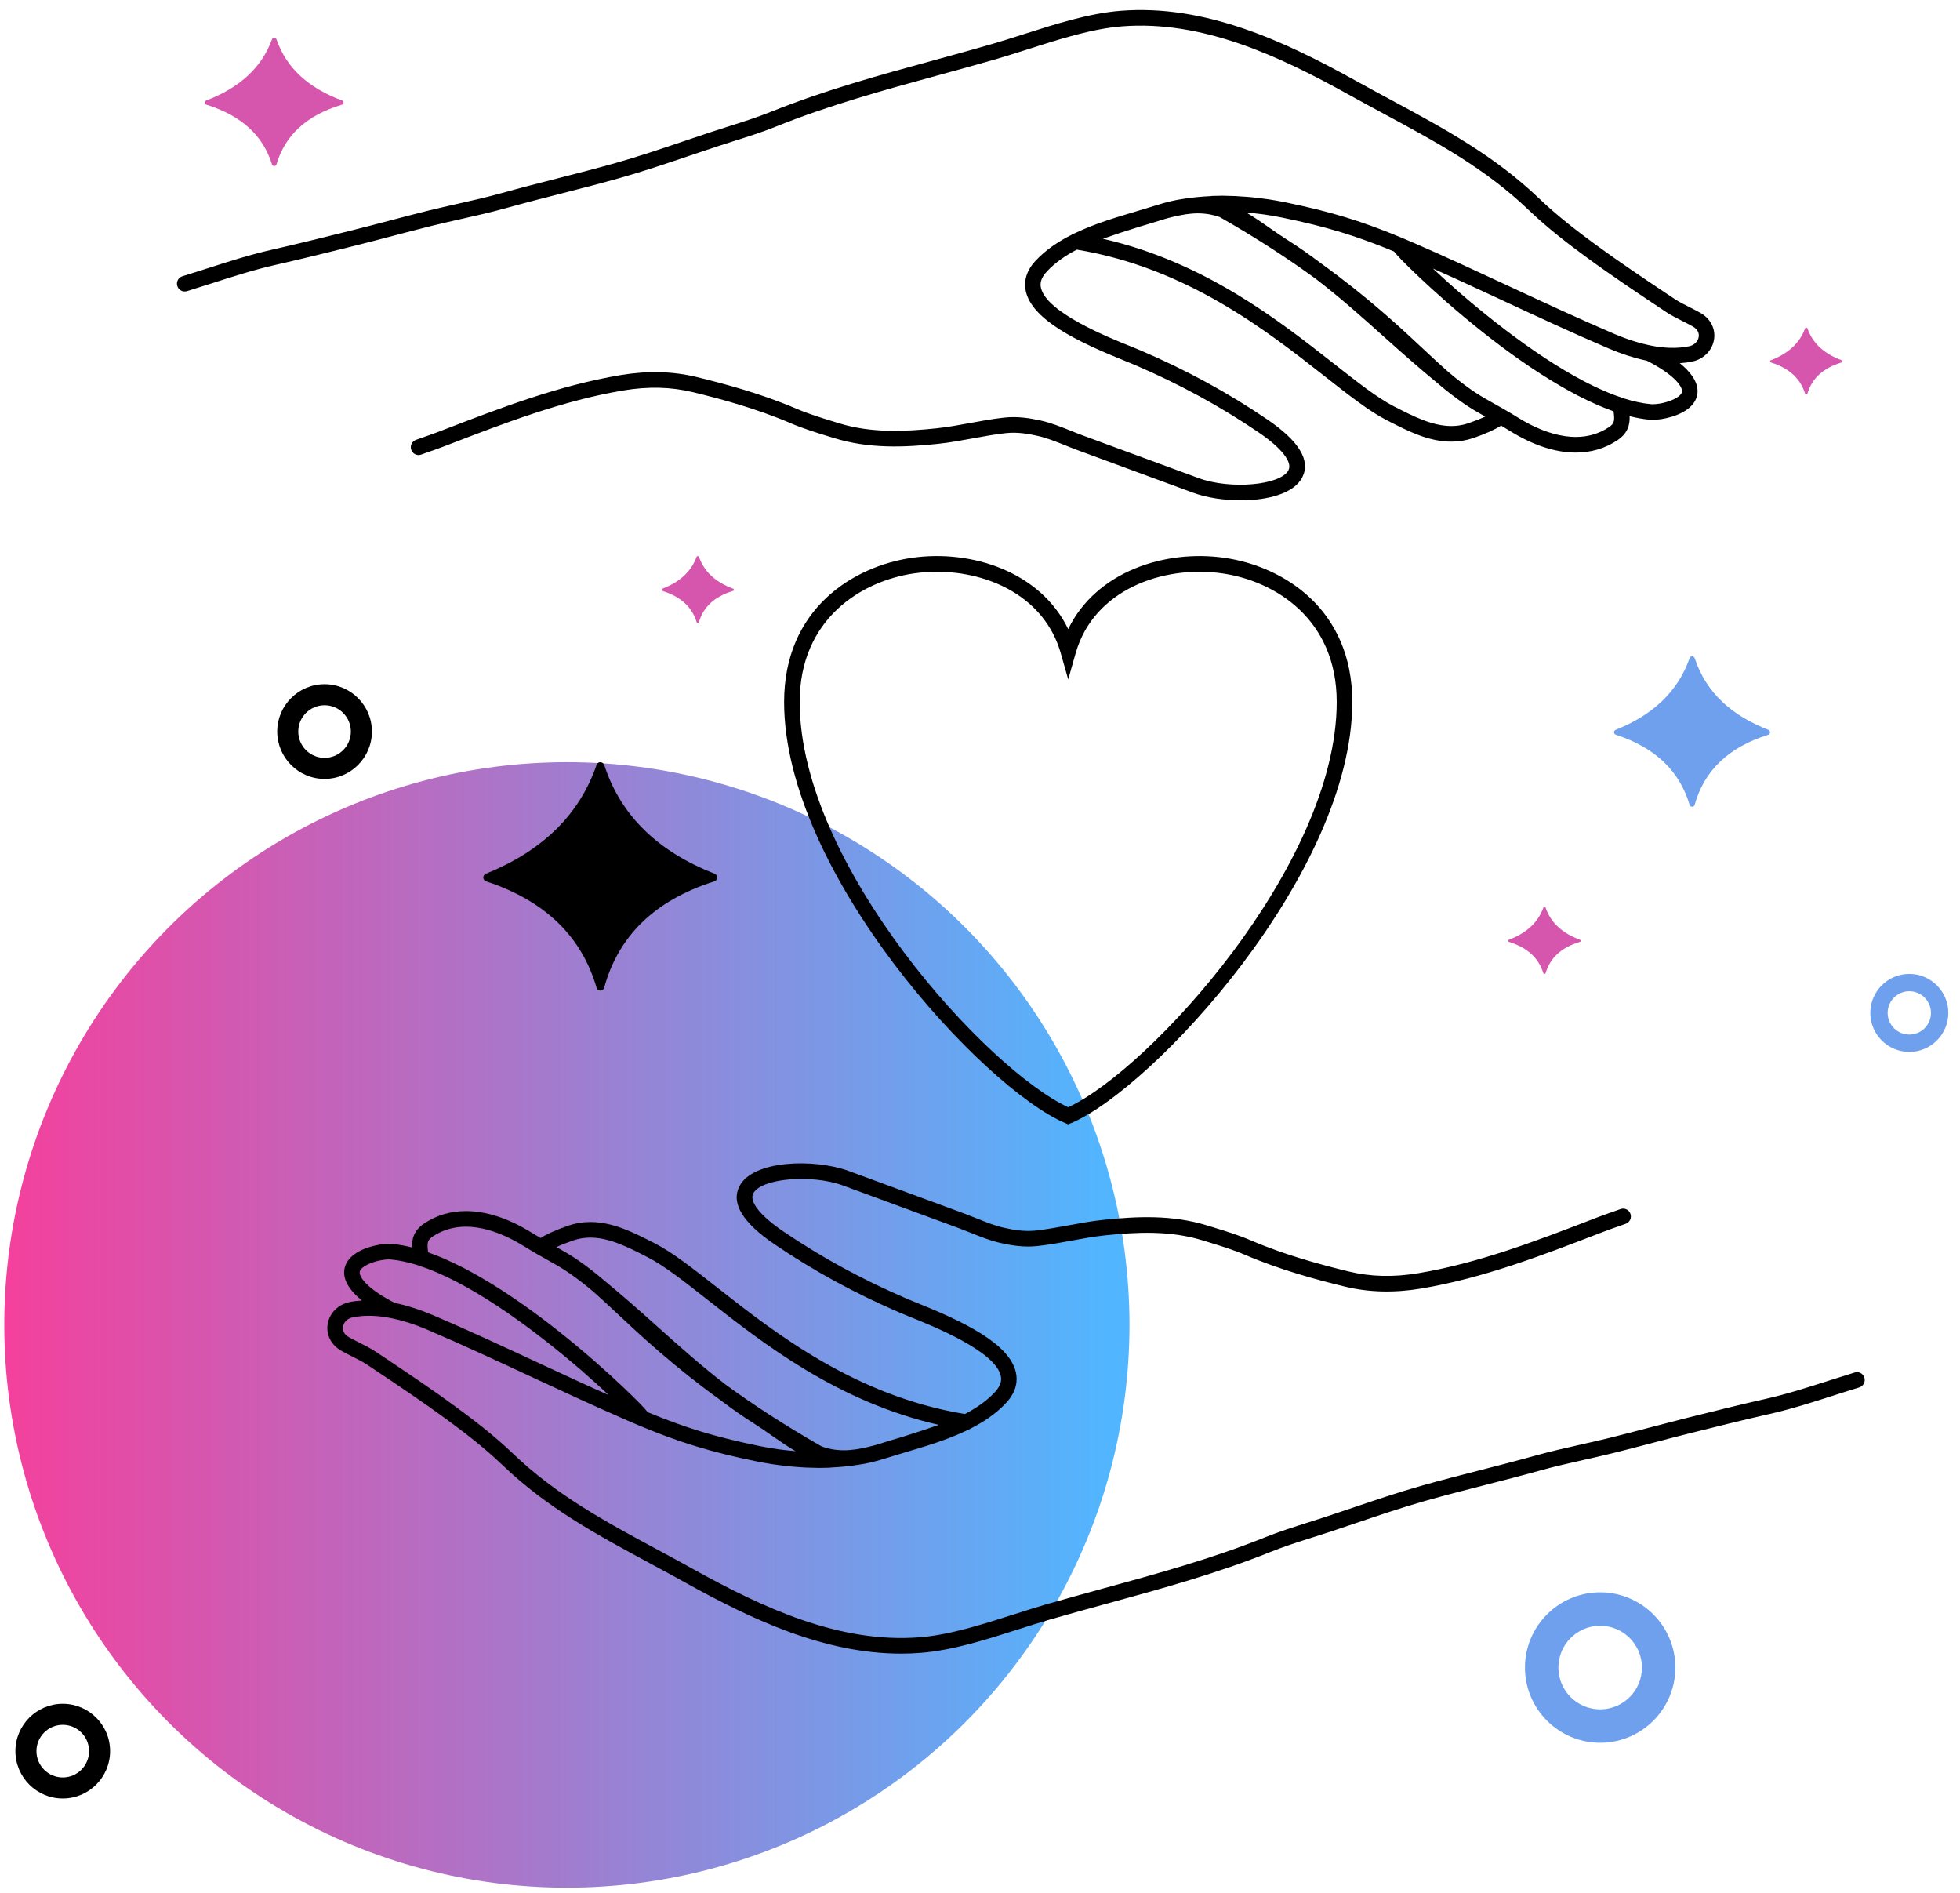<?xml version="1.0" encoding="UTF-8"?>
<svg width="116px" height="112px" viewBox="0 0 116 112" version="1.1" xmlns="http://www.w3.org/2000/svg" xmlns:xlink="http://www.w3.org/1999/xlink">
    <title>Tarot-category-Couple</title>
    <defs>
        <linearGradient x1="98.814%" y1="50%" x2="0%" y2="50%" id="linearGradient-1">
            <stop stop-color="#51B6FF" offset="0%"></stop>
            <stop stop-color="#F3419D" offset="100%"></stop>
        </linearGradient>
    </defs>
    <g id="Page-1" stroke="none" stroke-width="1" fill="none" fill-rule="evenodd">
        <g id="DESKTOP---TAROT---deco2" transform="translate(-664, -1748)">
            <g id="Group-10" transform="translate(0, 1042)">
                <g id="Group-5" transform="translate(603, 508)">
                    <g id="Tarot-category-Couple" transform="translate(61.253, 198.593)">
                        <circle id="Oval" fill="url(#linearGradient-1)" cx="33.297" cy="77.802" r="33.297"></circle>
                        <g id="Group-17" transform="translate(0.659, 0)">
                            <path d="M18.297,44.249 C17.438,44.249 16.74,43.55 16.74,42.692 C16.74,41.834 17.438,41.136 18.297,41.136 C19.155,41.136 19.853,41.834 19.853,42.692 C19.853,43.55 19.155,44.249 18.297,44.249 M21.099,42.692 C21.099,41.147 19.841,39.89 18.297,39.89 C16.751,39.89 15.495,41.147 15.495,42.692 C15.495,44.237 16.751,45.495 18.297,45.495 C19.841,45.495 21.099,44.237 21.099,42.692" id="Fill-1" fill="#000000"></path>
                            <path d="M2.802,104.579 C1.943,104.579 1.245,103.88 1.245,103.022 C1.245,102.163 1.943,101.465 2.802,101.465 C3.66,101.465 4.359,102.163 4.359,103.022 C4.359,103.88 3.66,104.579 2.802,104.579 M5.604,103.022 C5.604,101.476 4.347,100.22 2.802,100.22 C1.257,100.22 0,101.476 0,103.022 C0,104.566 1.257,105.824 2.802,105.824 C4.347,105.824 5.604,104.566 5.604,103.022" id="Fill-1" fill="#000000"></path>
                            <path d="M112.088,60.622 C111.381,60.622 110.806,60.048 110.806,59.341 C110.806,58.634 111.381,58.058 112.088,58.058 C112.795,58.058 113.37,58.634 113.37,59.341 C113.37,60.048 112.795,60.622 112.088,60.622 M112.088,57.033 C110.816,57.033 109.78,58.068 109.78,59.341 C109.78,60.613 110.816,61.648 112.088,61.648 C113.361,61.648 114.396,60.613 114.396,59.341 C114.396,58.068 113.361,57.033 112.088,57.033" id="Fill-3" fill="#6FA0ED"></path>
                            <path d="M93.791,100.549 C92.427,100.549 91.319,99.441 91.319,98.078 C91.319,96.714 92.427,95.604 93.791,95.604 C95.154,95.604 96.264,96.714 96.264,98.078 C96.264,99.441 95.154,100.549 93.791,100.549 M93.792,93.626 C91.338,93.626 89.341,95.622 89.341,98.077 C89.341,100.53 91.338,102.527 93.792,102.527 C96.246,102.527 98.242,100.53 98.242,98.077 C98.242,95.622 96.246,93.626 93.792,93.626" id="Fill-3" fill="#6FA0ED"></path>
                            <path d="M99.085,38.344 C98.39,40.343 96.886,41.72 94.717,42.589 C94.576,42.645 94.583,42.839 94.729,42.886 C97.118,43.663 98.508,45.085 99.084,47.03 C99.129,47.181 99.342,47.18 99.384,47.028 C99.94,45.035 101.354,43.63 103.731,42.886 C103.878,42.84 103.887,42.644 103.743,42.588 C101.588,41.754 100.066,40.402 99.389,38.357 C99.341,38.212 99.135,38.2 99.085,38.344" id="Fill-5" fill="#6FA0ED"></path>
                            <path d="M34.852,44.681 C34.781,44.461 34.471,44.441 34.397,44.661 C33.354,47.696 31.098,49.787 27.845,51.106 C27.634,51.192 27.644,51.487 27.862,51.558 C31.446,52.738 33.531,54.896 34.395,57.851 C34.461,58.08 34.782,58.078 34.845,57.849 C35.679,54.82 37.799,52.688 41.366,51.558 C41.586,51.488 41.6,51.19 41.384,51.106 C38.151,49.838 35.868,47.786 34.852,44.681" id="Fill-7" fill="#000000"></path>
                            <path d="M90.568,53.128 C90.545,53.064 90.45,53.058 90.426,53.122 C90.104,54.01 89.406,54.623 88.399,55.009 C88.334,55.034 88.336,55.12 88.404,55.141 C89.513,55.486 90.159,56.118 90.426,56.983 C90.447,57.05 90.547,57.05 90.566,56.982 C90.824,56.096 91.48,55.471 92.584,55.141 C92.652,55.12 92.656,55.033 92.589,55.009 C91.589,54.637 90.882,54.036 90.568,53.128" id="Fill-9" fill="#D656AE"></path>
                            <path d="M106.062,18.842 C106.04,18.778 105.944,18.773 105.921,18.836 C105.598,19.725 104.901,20.337 103.893,20.723 C103.828,20.748 103.831,20.834 103.898,20.855 C105.008,21.201 105.653,21.832 105.921,22.698 C105.941,22.764 106.041,22.764 106.06,22.697 C106.318,21.811 106.974,21.185 108.078,20.855 C108.147,20.834 108.151,20.748 108.084,20.723 C107.084,20.352 106.377,19.751 106.062,18.842" id="Fill-9" fill="#D656AE"></path>
                            <path d="M40.458,32.359 C40.435,32.295 40.34,32.289 40.316,32.353 C39.994,33.241 39.296,33.854 38.289,34.24 C38.224,34.265 38.227,34.351 38.294,34.372 C39.404,34.717 40.049,35.348 40.316,36.214 C40.337,36.28 40.437,36.28 40.456,36.213 C40.714,35.327 41.37,34.702 42.474,34.372 C42.542,34.351 42.546,34.264 42.479,34.24 C41.479,33.868 40.772,33.267 40.458,32.359" id="Fill-9" fill="#D656AE"></path>
                            <path d="M15.456,1.746 C15.413,1.623 15.231,1.613 15.185,1.735 C14.567,3.437 13.23,4.611 11.299,5.352 C11.175,5.399 11.18,5.565 11.308,5.604 C13.436,6.266 14.673,7.476 15.185,9.136 C15.224,9.263 15.416,9.263 15.452,9.134 C15.947,7.436 17.204,6.237 19.321,5.604 C19.452,5.565 19.459,5.398 19.33,5.352 C17.414,4.639 16.059,3.487 15.456,1.746" id="Fill-9" fill="#D656AE"></path>
                            <path d="M20.483,74.475 C20.794,74.152 21.591,73.927 22.113,73.927 C22.15,73.927 22.185,73.928 22.216,73.931 C22.73,73.979 23.272,74.099 23.832,74.275 C23.843,74.279 23.851,74.286 23.862,74.29 C24.012,74.338 24.164,74.391 24.317,74.448 C24.333,74.454 24.35,74.46 24.368,74.466 C27.426,75.614 30.996,78.333 33.516,80.51 C34.116,81.033 34.661,81.526 35.119,81.957 C34.792,81.81 34.465,81.666 34.139,81.518 C33.883,81.401 33.628,81.286 33.373,81.169 C32.574,80.801 31.775,80.432 30.992,80.067 C28.942,79.113 26.822,78.126 24.703,77.221 C24.533,77.149 24.351,77.076 24.163,77.005 C24.058,76.965 23.954,76.931 23.85,76.894 C23.768,76.866 23.69,76.837 23.605,76.81 C23.431,76.753 23.258,76.702 23.086,76.655 C23.067,76.65 23.048,76.644 23.028,76.639 C22.836,76.587 22.646,76.542 22.458,76.504 C20.94,75.73 20.386,75.053 20.374,74.704 C20.372,74.674 20.369,74.593 20.483,74.475 M24.426,73.505 C24.36,72.965 24.357,72.798 24.712,72.562 C25.287,72.183 25.942,71.99 26.662,71.99 C27.374,71.99 28.542,72.187 30.055,73.121 C30.687,73.51 31.135,73.76 31.529,73.98 C32.269,74.394 32.758,74.668 33.838,75.532 C33.848,75.539 33.859,75.548 33.869,75.556 C33.995,75.657 34.116,75.766 34.242,75.869 C34.633,76.209 35.072,76.621 35.563,77.081 C37.015,78.441 38.931,80.235 41.755,82.274 C42.404,82.762 43.066,83.234 43.761,83.669 C44.112,83.889 44.464,84.137 44.805,84.376 C45.245,84.684 45.696,84.995 46.172,85.274 C45.941,85.254 45.709,85.23 45.475,85.201 C45.358,85.186 45.242,85.174 45.124,85.157 C44.759,85.105 44.391,85.043 44.021,84.967 C43.689,84.899 43.372,84.83 43.063,84.761 C42.886,84.722 42.718,84.681 42.549,84.64 C42.425,84.611 42.298,84.581 42.177,84.551 C41.975,84.501 41.78,84.449 41.585,84.397 C41.503,84.375 41.418,84.353 41.337,84.331 C41.133,84.275 40.933,84.216 40.732,84.157 C40.662,84.136 40.59,84.114 40.52,84.093 C40.321,84.032 40.123,83.969 39.926,83.904 C39.851,83.879 39.775,83.854 39.701,83.829 C39.51,83.765 39.32,83.698 39.128,83.629 C39.04,83.598 38.95,83.564 38.861,83.532 C38.68,83.465 38.498,83.397 38.313,83.325 C38.203,83.282 38.09,83.236 37.977,83.192 C37.807,83.124 37.636,83.056 37.46,82.983 C37.448,82.978 37.433,82.971 37.421,82.966 C37.241,82.736 36.837,82.304 35.898,81.417 C35.068,80.634 33.736,79.428 32.101,78.137 C30.78,77.093 29.187,75.942 27.545,74.991 C27.532,74.983 27.519,74.976 27.505,74.968 C27.189,74.785 26.871,74.61 26.552,74.445 C26.484,74.41 26.418,74.377 26.35,74.343 C26.098,74.216 25.845,74.095 25.594,73.981 C25.526,73.95 25.457,73.918 25.389,73.887 C25.118,73.77 24.849,73.664 24.582,73.567 C24.53,73.549 24.477,73.523 24.426,73.505 M33.032,72.798 L33.046,72.793 C33.366,72.688 33.687,72.637 34.029,72.637 C35.15,72.637 36.267,73.208 37.346,73.76 L37.442,73.81 C38.397,74.298 39.58,75.228 40.949,76.304 C44.236,78.886 48.643,82.349 54.648,83.718 C54.05,83.931 53.313,84.174 52.479,84.433 C52.477,84.434 52.475,84.434 52.472,84.436 C52.027,84.567 51.605,84.691 51.194,84.824 C50.736,84.971 50.244,85.084 49.729,85.168 C49.494,85.199 49.264,85.221 49.047,85.221 C48.793,85.221 48.543,85.199 48.306,85.156 C48.113,85.121 47.923,85.066 47.735,85.003 C45.494,83.726 43.626,82.497 42.053,81.348 C40.618,80.248 39.272,79.047 37.958,77.868 C36.954,76.968 35.914,76.048 34.84,75.168 C34.692,75.04 34.548,74.918 34.411,74.808 C34.271,74.696 34.14,74.593 34.016,74.498 C33.954,74.452 33.9,74.411 33.843,74.368 C33.784,74.324 33.72,74.275 33.664,74.234 C33.606,74.192 33.553,74.154 33.497,74.115 C33.448,74.08 33.396,74.042 33.349,74.009 C33.295,73.972 33.246,73.94 33.195,73.905 C33.15,73.875 33.104,73.843 33.061,73.815 C33.011,73.783 32.965,73.754 32.917,73.724 C32.875,73.697 32.832,73.669 32.79,73.644 C32.747,73.617 32.705,73.592 32.662,73.567 C32.617,73.539 32.57,73.512 32.525,73.485 L32.415,73.422 C32.363,73.392 32.31,73.361 32.256,73.331 C32.234,73.318 32.21,73.304 32.187,73.293 C32.133,73.261 32.078,73.231 32.021,73.198 C32.299,73.068 32.636,72.934 33.032,72.798 M108.857,80.617 C108.351,80.772 107.838,80.935 107.344,81.094 C106.123,81.486 104.862,81.891 103.599,82.176 C102.054,82.525 100.578,82.892 98.81,83.334 C98.104,83.512 97.389,83.699 96.697,83.881 C95.926,84.084 95.13,84.293 94.345,84.488 C93.778,84.627 93.196,84.759 92.633,84.885 C91.757,85.082 90.851,85.287 89.966,85.533 C88.891,85.834 87.789,86.116 86.724,86.389 C85.567,86.685 84.372,86.991 83.202,87.323 C81.824,87.713 80.448,88.179 79.118,88.63 C78.581,88.812 78.044,88.994 77.505,89.171 C77.175,89.28 76.842,89.386 76.51,89.491 C75.661,89.76 74.783,90.038 73.936,90.379 C70.845,91.626 67.579,92.52 64.42,93.386 C63.288,93.696 62.118,94.016 60.97,94.348 C60.359,94.526 59.737,94.725 59.079,94.936 C57.214,95.531 55.286,96.147 53.522,96.286 C48.783,96.658 44.259,94.556 40.075,92.231 C39.383,91.846 38.688,91.471 38.014,91.109 C34.933,89.449 32.022,87.881 29.458,85.425 C28.327,84.342 27.097,83.407 26.043,82.634 C24.585,81.564 23.059,80.545 21.582,79.56 L21.349,79.404 C21.023,79.186 20.677,79.012 20.342,78.844 C20.133,78.739 19.935,78.639 19.741,78.53 C19.497,78.391 19.369,78.192 19.381,77.967 C19.393,77.732 19.556,77.512 19.795,77.408 C19.846,77.386 19.9,77.369 19.959,77.357 C20.698,77.202 21.486,77.252 22.236,77.402 C22.327,77.42 22.421,77.444 22.515,77.465 C22.602,77.485 22.69,77.504 22.777,77.528 C22.873,77.553 22.971,77.583 23.068,77.612 C23.151,77.636 23.234,77.66 23.314,77.686 C23.418,77.719 23.523,77.757 23.628,77.794 C23.697,77.819 23.769,77.843 23.836,77.868 C24.004,77.931 24.173,77.998 24.343,78.071 C26.449,78.971 28.562,79.954 30.605,80.906 C32.443,81.76 34.343,82.644 36.235,83.466 C36.479,83.572 36.714,83.671 36.946,83.77 L36.946,83.77 C36.979,83.783 37.01,83.795 37.044,83.809 C37.229,83.886 37.412,83.96 37.592,84.032 C37.702,84.076 37.813,84.121 37.921,84.163 C38.117,84.239 38.312,84.313 38.504,84.384 C38.587,84.415 38.673,84.446 38.756,84.476 C38.963,84.551 39.171,84.624 39.375,84.694 C39.44,84.716 39.505,84.738 39.569,84.759 C39.786,84.83 40.004,84.902 40.222,84.968 C40.279,84.985 40.335,85.003 40.392,85.019 C40.615,85.085 40.841,85.152 41.069,85.215 C41.13,85.232 41.194,85.249 41.256,85.266 C41.48,85.326 41.705,85.386 41.936,85.443 C42.036,85.468 42.141,85.492 42.244,85.517 C42.442,85.564 42.64,85.613 42.847,85.659 C43.167,85.731 43.495,85.802 43.838,85.872 C44.174,85.941 44.509,85.999 44.842,86.05 C44.937,86.065 45.031,86.074 45.127,86.088 C45.365,86.12 45.602,86.151 45.837,86.175 C45.946,86.186 46.054,86.192 46.163,86.2 C46.382,86.219 46.601,86.234 46.819,86.244 C46.928,86.248 47.036,86.25 47.145,86.253 C47.285,86.256 47.427,86.264 47.567,86.264 C47.662,86.264 47.756,86.26 47.85,86.258 C47.887,86.258 47.923,86.257 47.96,86.256 C48.042,86.254 48.126,86.254 48.208,86.251 C48.227,86.251 48.243,86.243 48.261,86.24 C48.822,86.215 49.365,86.163 49.885,86.078 C50.369,86.011 50.886,85.892 51.472,85.704 L51.557,85.678 C51.914,85.573 52.343,85.443 52.802,85.3 C53.919,84.971 55.107,84.61 56.2,84.097 C56.293,84.054 56.393,84.012 56.472,83.973 C56.481,83.968 56.488,83.96 56.497,83.954 C57.295,83.552 58.034,83.06 58.633,82.417 C59.287,81.717 59.31,81.052 59.213,80.617 C58.837,78.914 56.147,77.618 53.296,76.473 C53.07,76.382 52.881,76.306 52.742,76.246 C50.1,75.109 47.712,73.807 45.441,72.266 C44.085,71.346 43.421,70.509 43.666,70.027 C44.12,69.131 47.1,68.866 48.981,69.554 C50.58,70.139 52.205,70.739 53.776,71.319 C54.474,71.576 55.171,71.835 55.87,72.091 C56.101,72.177 56.336,72.271 56.565,72.364 C57.129,72.59 57.711,72.824 58.324,72.96 C58.976,73.104 59.692,73.225 60.506,73.134 C61.185,73.059 61.857,72.936 62.506,72.816 C63.187,72.692 63.83,72.573 64.484,72.504 C66.354,72.308 68.35,72.208 70.274,72.804 L70.584,72.899 C71.316,73.123 72.073,73.355 72.774,73.656 C74.886,74.561 77.045,75.136 78.69,75.537 C80.093,75.878 81.61,75.916 83.199,75.65 C86.851,75.039 90.333,73.698 93.701,72.4 L93.98,72.294 C94.257,72.187 94.543,72.086 94.846,71.98 C94.993,71.929 95.145,71.875 95.305,71.818 C95.544,71.733 95.669,71.469 95.584,71.229 C95.499,70.988 95.236,70.862 94.998,70.948 C94.84,71.005 94.689,71.057 94.544,71.108 C94.234,71.216 93.94,71.318 93.65,71.431 L93.371,71.538 C90.047,72.819 86.61,74.143 83.047,74.739 C81.561,74.988 80.206,74.955 78.906,74.639 C77.295,74.247 75.184,73.685 73.134,72.807 C72.388,72.486 71.608,72.247 70.852,72.015 L70.543,71.921 C68.462,71.277 66.355,71.379 64.389,71.586 C63.698,71.658 63.009,71.785 62.341,71.908 C61.707,72.025 61.052,72.145 60.406,72.217 C59.724,72.292 59.097,72.185 58.522,72.058 C57.982,71.938 57.46,71.729 56.906,71.506 C56.672,71.412 56.429,71.315 56.186,71.224 C55.488,70.968 54.791,70.71 54.093,70.452 C52.521,69.872 50.896,69.271 49.295,68.686 C47.31,67.961 43.647,68.029 42.846,69.607 C42.343,70.601 43.043,71.753 44.927,73.031 C47.246,74.606 49.684,75.935 52.38,77.095 C52.525,77.158 52.721,77.237 52.954,77.331 C54.333,77.884 57.993,79.355 58.316,80.817 C58.361,81.022 58.373,81.345 57.963,81.785 C57.474,82.309 56.864,82.726 56.192,83.076 C49.699,82.002 44.973,78.293 41.516,75.576 C40.109,74.47 38.893,73.515 37.86,72.987 L37.763,72.937 C36.587,72.336 35.371,71.714 34.029,71.714 C33.595,71.714 33.169,71.781 32.761,71.916 C32.758,71.917 32.752,71.918 32.749,71.919 C32.747,71.921 32.734,71.924 32.731,71.926 C32.012,72.173 31.474,72.414 31.081,72.661 C30.913,72.562 30.737,72.456 30.536,72.333 C29.174,71.493 27.871,71.067 26.662,71.067 C25.76,71.067 24.934,71.31 24.207,71.791 C23.555,72.222 23.458,72.754 23.477,73.22 C23.075,73.119 22.682,73.047 22.301,73.012 C22.243,73.006 22.179,73.003 22.113,73.003 C21.536,73.003 20.403,73.228 19.823,73.833 C19.571,74.095 19.444,74.407 19.455,74.737 C19.476,75.332 19.92,75.881 20.507,76.357 C20.26,76.373 20.014,76.401 19.771,76.452 C19.652,76.477 19.537,76.514 19.43,76.561 C18.864,76.808 18.494,77.327 18.463,77.919 C18.434,78.496 18.743,79.025 19.291,79.334 C19.503,79.454 19.721,79.565 19.931,79.67 C20.255,79.833 20.562,79.987 20.841,80.174 L21.074,80.329 C22.541,81.309 24.059,82.322 25.502,83.38 C26.532,84.135 27.731,85.048 28.824,86.094 C31.478,88.636 34.443,90.232 37.58,91.923 C38.251,92.284 38.945,92.658 39.631,93.04 C43.598,95.245 47.875,97.253 52.415,97.253 C52.805,97.253 53.198,97.238 53.593,97.206 C55.463,97.06 57.443,96.428 59.358,95.815 C60.01,95.607 60.626,95.41 61.225,95.237 C62.367,94.905 63.533,94.586 64.662,94.277 C67.845,93.405 71.139,92.502 74.278,91.237 C75.092,90.909 75.953,90.636 76.787,90.372 C77.122,90.266 77.458,90.159 77.792,90.049 C78.332,89.87 78.872,89.688 79.411,89.505 C80.731,89.057 82.096,88.596 83.451,88.211 C84.61,87.883 85.8,87.578 86.95,87.284 C88.021,87.01 89.128,86.727 90.213,86.424 C91.075,86.182 91.969,85.982 92.834,85.787 C93.401,85.659 93.988,85.527 94.565,85.384 C95.356,85.188 96.156,84.978 96.929,84.775 C97.618,84.594 98.331,84.407 99.033,84.231 C100.795,83.79 102.265,83.424 103.799,83.078 C105.103,82.783 106.384,82.372 107.623,81.974 C108.115,81.817 108.624,81.653 109.124,81.501 C109.367,81.426 109.505,81.168 109.43,80.924 C109.357,80.68 109.1,80.542 108.857,80.617" id="Fill-11" fill="#000000"></path>
                            <path d="M98.527,22.778 C98.217,23.101 97.419,23.326 96.898,23.326 C96.86,23.326 96.826,23.324 96.795,23.322 C96.281,23.274 95.739,23.154 95.179,22.978 C95.169,22.973 95.16,22.967 95.149,22.963 C94.994,22.913 94.837,22.858 94.679,22.799 C94.668,22.795 94.659,22.791 94.648,22.788 C91.586,21.64 88.011,18.917 85.49,16.738 C84.891,16.217 84.349,15.725 83.892,15.296 C84.222,15.444 84.551,15.589 84.879,15.738 C85.128,15.852 85.379,15.964 85.628,16.079 C86.421,16.444 87.212,16.81 87.987,17.17 C87.997,17.175 88.007,17.18 88.017,17.185 C89.042,17.661 90.085,18.147 91.136,18.626 C92.188,19.105 93.248,19.578 94.308,20.031 C94.478,20.104 94.66,20.177 94.849,20.248 C94.952,20.287 95.055,20.321 95.158,20.358 C95.241,20.386 95.321,20.416 95.406,20.443 C95.576,20.498 95.745,20.548 95.913,20.594 C95.936,20.599 95.959,20.608 95.983,20.614 C96.176,20.665 96.366,20.71 96.553,20.749 C98.071,21.523 98.625,22.2 98.638,22.548 C98.638,22.579 98.642,22.66 98.527,22.778 M94.585,23.747 C94.651,24.288 94.654,24.455 94.299,24.69 C93.724,25.069 93.069,25.262 92.35,25.262 C91.637,25.262 90.469,25.066 88.956,24.133 C88.324,23.743 87.877,23.492 87.482,23.272 C86.742,22.858 86.253,22.585 85.172,21.721 C85.17,21.719 85.168,21.717 85.166,21.715 C85.031,21.608 84.903,21.493 84.769,21.384 C84.378,21.043 83.938,20.631 83.448,20.172 C81.996,18.812 80.079,17.017 77.255,14.978 C76.607,14.491 75.945,14.019 75.25,13.584 C74.899,13.363 74.547,13.116 74.206,12.877 C73.767,12.568 73.315,12.257 72.839,11.978 C73.069,11.997 73.302,12.023 73.534,12.052 C73.651,12.066 73.768,12.078 73.887,12.095 C74.252,12.148 74.62,12.21 74.989,12.286 C75.322,12.354 75.64,12.423 75.949,12.492 C76.128,12.532 76.299,12.574 76.472,12.615 C76.592,12.643 76.714,12.671 76.831,12.701 C77.037,12.752 77.235,12.804 77.433,12.857 C77.513,12.879 77.593,12.899 77.671,12.921 C77.877,12.978 78.079,13.036 78.28,13.096 C78.35,13.118 78.421,13.138 78.49,13.159 C78.69,13.22 78.888,13.283 79.087,13.349 C79.16,13.373 79.234,13.398 79.307,13.423 C79.499,13.487 79.691,13.554 79.883,13.623 C79.971,13.655 80.061,13.688 80.15,13.721 C80.331,13.788 80.513,13.856 80.699,13.928 C80.805,13.969 80.915,14.014 81.024,14.057 C81.199,14.127 81.374,14.196 81.554,14.271 C81.566,14.276 81.579,14.282 81.59,14.286 C81.77,14.516 82.173,14.948 83.113,15.835 C83.943,16.619 85.275,17.824 86.91,19.115 C88.231,20.16 89.826,21.312 91.468,22.263 C91.48,22.27 91.492,22.277 91.504,22.284 C91.821,22.467 92.14,22.642 92.459,22.808 C92.527,22.843 92.594,22.876 92.661,22.91 C92.914,23.037 93.166,23.158 93.417,23.271 C93.485,23.303 93.554,23.335 93.622,23.365 C93.894,23.483 94.162,23.588 94.429,23.686 C94.481,23.704 94.534,23.729 94.585,23.747 M85.984,24.453 L85.965,24.459 C85.644,24.565 85.324,24.615 84.983,24.615 C83.861,24.615 82.744,24.044 81.664,23.491 L81.568,23.443 C80.614,22.954 79.431,22.025 78.061,20.949 C74.775,18.366 70.368,14.903 64.363,13.535 C64.961,13.321 65.699,13.078 66.533,12.819 C66.535,12.819 66.538,12.818 66.54,12.817 C66.985,12.686 67.406,12.562 67.817,12.429 C68.275,12.281 68.768,12.169 69.282,12.085 C69.519,12.053 69.747,12.031 69.964,12.031 C70.218,12.031 70.468,12.054 70.705,12.096 C70.898,12.132 71.087,12.186 71.275,12.25 C73.515,13.525 75.381,14.753 76.953,15.901 C78.39,17.001 79.737,18.205 81.052,19.384 C82.057,20.284 83.098,21.205 84.171,22.085 C84.32,22.213 84.463,22.334 84.6,22.444 C84.741,22.557 84.873,22.66 84.997,22.756 C85.038,22.787 85.073,22.813 85.112,22.842 C85.193,22.903 85.274,22.965 85.349,23.02 C85.393,23.051 85.431,23.079 85.474,23.109 C85.538,23.155 85.604,23.203 85.665,23.244 C85.705,23.272 85.74,23.296 85.779,23.322 C85.838,23.361 85.897,23.403 85.954,23.439 C85.99,23.462 86.023,23.483 86.058,23.506 C86.114,23.541 86.17,23.577 86.224,23.611 C86.256,23.63 86.287,23.648 86.317,23.667 C86.375,23.701 86.433,23.737 86.491,23.771 C86.511,23.782 86.531,23.793 86.551,23.805 C86.694,23.887 86.838,23.969 86.99,24.055 C86.712,24.184 86.376,24.318 85.984,24.453 M22.321,13.369 C23.089,13.168 23.884,12.959 24.666,12.765 C25.233,12.625 25.815,12.494 26.378,12.367 C27.254,12.17 28.16,11.966 29.045,11.719 C30.12,11.418 31.223,11.136 32.289,10.863 C33.445,10.568 34.64,10.261 35.809,9.93 C37.188,9.539 38.564,9.073 39.895,8.622 C40.431,8.44 40.968,8.258 41.506,8.081 C41.835,7.972 42.168,7.867 42.498,7.762 C43.348,7.493 44.227,7.215 45.075,6.873 C48.166,5.627 51.431,4.732 54.59,3.867 C55.722,3.557 56.893,3.237 58.04,2.904 C58.652,2.727 59.274,2.527 59.932,2.317 C61.797,1.721 63.725,1.105 65.489,0.966 C70.227,0.594 74.752,2.696 78.936,5.021 C79.627,5.405 80.322,5.78 80.996,6.143 C84.077,7.803 86.988,9.371 89.553,11.827 C90.685,12.911 91.914,13.847 92.968,14.619 C94.428,15.69 95.957,16.71 97.435,17.697 L97.661,17.848 C97.988,18.067 98.335,18.24 98.669,18.408 C98.878,18.514 99.077,18.614 99.27,18.722 C99.514,18.861 99.642,19.06 99.63,19.285 C99.618,19.52 99.456,19.741 99.216,19.844 C99.166,19.866 99.11,19.883 99.053,19.896 C98.313,20.051 97.523,20 96.772,19.851 C96.686,19.833 96.596,19.81 96.51,19.79 C96.416,19.769 96.324,19.749 96.232,19.724 C96.137,19.699 96.041,19.67 95.945,19.641 C95.862,19.617 95.777,19.593 95.697,19.567 C95.593,19.533 95.487,19.495 95.383,19.458 C95.313,19.434 95.242,19.409 95.175,19.384 C95.006,19.321 94.838,19.254 94.668,19.181 C92.561,18.281 90.447,17.298 88.403,16.346 C86.567,15.492 84.668,14.608 82.776,13.786 C82.532,13.68 82.297,13.58 82.065,13.483 C82.031,13.469 82,13.457 81.967,13.443 C81.783,13.366 81.601,13.293 81.422,13.222 C81.31,13.177 81.198,13.132 81.088,13.089 C80.892,13.013 80.699,12.939 80.508,12.869 C80.423,12.838 80.338,12.806 80.255,12.776 C80.048,12.701 79.841,12.628 79.636,12.558 C79.572,12.536 79.506,12.515 79.441,12.493 C79.224,12.421 79.005,12.35 78.787,12.284 C78.732,12.267 78.678,12.251 78.623,12.234 C78.398,12.167 78.171,12.1 77.941,12.037 C77.881,12.02 77.818,12.004 77.757,11.987 C77.533,11.927 77.307,11.867 77.075,11.809 C76.977,11.784 76.874,11.762 76.774,11.737 C76.572,11.689 76.371,11.64 76.161,11.593 C75.886,11.531 75.6,11.47 75.307,11.409 C75.261,11.4 75.219,11.39 75.173,11.38 C75.164,11.379 75.155,11.377 75.147,11.375 C74.82,11.309 74.494,11.252 74.17,11.202 C74.074,11.188 73.979,11.178 73.883,11.164 C73.646,11.132 73.409,11.101 73.174,11.078 C73.065,11.067 72.959,11.06 72.851,11.052 C72.629,11.034 72.409,11.018 72.191,11.008 C72.084,11.004 71.976,11.003 71.869,11 C71.727,10.996 71.584,10.988 71.444,10.988 C71.349,10.988 71.256,10.992 71.161,10.994 C71.124,10.995 71.087,10.995 71.051,10.996 C70.968,10.998 70.884,10.998 70.803,11.002 C70.784,11.002 70.768,11.009 70.75,11.012 C70.19,11.038 69.647,11.089 69.128,11.174 C68.642,11.242 68.125,11.361 67.539,11.549 L67.456,11.574 C67.1,11.679 66.67,11.809 66.21,11.952 C65.093,12.281 63.904,12.643 62.809,13.157 C62.717,13.199 62.618,13.241 62.54,13.28 C62.53,13.285 62.523,13.293 62.514,13.298 C61.716,13.7 60.978,14.192 60.378,14.835 C59.724,15.535 59.702,16.201 59.798,16.635 C60.174,18.339 62.864,19.634 65.716,20.78 C65.941,20.871 66.13,20.947 66.269,21.007 C68.91,22.144 71.298,23.445 73.57,24.986 C74.926,25.907 75.589,26.744 75.345,27.226 C74.891,28.121 71.911,28.387 70.03,27.698 C68.463,27.125 66.872,26.537 65.332,25.969 C64.602,25.699 63.872,25.43 63.142,25.161 C62.911,25.076 62.675,24.982 62.447,24.889 C61.883,24.663 61.301,24.429 60.687,24.292 C60.034,24.149 59.319,24.028 58.504,24.118 C57.826,24.193 57.154,24.316 56.505,24.436 C55.824,24.561 55.182,24.679 54.527,24.748 C52.658,24.944 50.662,25.044 48.738,24.449 L48.425,24.353 C47.694,24.129 46.938,23.897 46.237,23.597 C44.125,22.692 41.966,22.117 40.321,21.716 C38.918,21.374 37.401,21.336 35.813,21.602 C32.159,22.213 28.677,23.555 25.31,24.852 L25.031,24.959 C24.752,25.066 24.464,25.167 24.159,25.274 C24.014,25.325 23.864,25.378 23.706,25.434 C23.467,25.519 23.342,25.783 23.427,26.024 C23.512,26.265 23.774,26.391 24.013,26.305 C24.169,26.249 24.318,26.197 24.462,26.146 C24.774,26.038 25.069,25.935 25.361,25.821 L25.639,25.715 C28.963,24.434 32.402,23.109 35.963,22.513 C37.45,22.264 38.805,22.298 40.105,22.613 C41.716,23.006 43.827,23.568 45.877,24.446 C46.622,24.766 47.403,25.005 48.156,25.237 L48.467,25.332 C50.549,25.975 52.656,25.873 54.622,25.667 C55.312,25.594 56.002,25.467 56.67,25.344 C57.304,25.228 57.959,25.108 58.605,25.036 C59.287,24.961 59.914,25.068 60.488,25.195 C61.029,25.315 61.552,25.524 62.106,25.747 C62.34,25.841 62.582,25.938 62.825,26.028 C63.555,26.297 64.286,26.567 65.015,26.836 C66.555,27.405 68.148,27.993 69.716,28.567 C70.487,28.849 71.513,29.011 72.524,29.011 C74.116,29.01 75.675,28.61 76.165,27.645 C76.668,26.652 75.968,25.5 74.084,24.221 C71.765,22.646 69.327,21.317 66.631,20.158 C66.486,20.095 66.291,20.016 66.057,19.922 C64.678,19.369 61.018,17.897 60.695,16.435 C60.65,16.23 60.637,15.907 61.048,15.468 C61.537,14.944 62.147,14.526 62.819,14.177 C69.311,15.25 74.038,18.96 77.495,21.676 C78.903,22.782 80.118,23.738 81.152,24.266 L81.247,24.314 C82.424,24.917 83.64,25.539 84.983,25.539 C85.416,25.539 85.843,25.471 86.25,25.337 C86.254,25.336 86.263,25.333 86.267,25.331 C86.27,25.331 86.278,25.328 86.28,25.327 C87,25.079 87.537,24.837 87.93,24.591 C88.097,24.69 88.274,24.796 88.475,24.92 C89.837,25.76 91.14,26.186 92.35,26.186 C93.252,26.186 94.077,25.942 94.804,25.461 C95.456,25.031 95.553,24.499 95.534,24.032 C95.936,24.134 96.33,24.206 96.71,24.241 C96.768,24.246 96.831,24.25 96.898,24.25 C97.475,24.25 98.608,24.024 99.188,23.42 C99.44,23.158 99.567,22.845 99.556,22.515 C99.535,21.921 99.091,21.372 98.504,20.896 C98.751,20.88 98.998,20.851 99.24,20.8 C99.358,20.775 99.474,20.739 99.582,20.692 C100.147,20.445 100.517,19.925 100.548,19.333 C100.577,18.757 100.268,18.227 99.72,17.918 C99.509,17.798 99.291,17.688 99.08,17.583 C98.756,17.42 98.45,17.265 98.17,17.079 L97.944,16.928 C96.473,15.946 94.953,14.932 93.509,13.873 C92.48,13.118 91.28,12.205 90.187,11.159 C87.532,8.617 84.568,7.019 81.43,5.329 C80.76,4.968 80.066,4.594 79.38,4.213 C75.071,1.818 70.396,-0.345 65.417,0.046 C63.547,0.192 61.568,0.825 59.654,1.437 C59.001,1.646 58.385,1.843 57.785,2.016 C56.643,2.347 55.477,2.667 54.349,2.976 C51.164,3.848 47.872,4.75 44.733,6.016 C43.917,6.344 43.056,6.618 42.222,6.882 C41.887,6.987 41.552,7.094 41.219,7.204 C40.68,7.381 40.14,7.565 39.601,7.747 C38.281,8.195 36.916,8.657 35.56,9.041 C34.402,9.37 33.212,9.674 32.062,9.968 C30.991,10.242 29.883,10.525 28.798,10.828 C27.936,11.07 27.041,11.271 26.177,11.466 C25.609,11.594 25.022,11.726 24.446,11.868 C23.658,12.064 22.86,12.273 22.089,12.476 C21.397,12.658 20.683,12.845 19.979,13.021 C18.594,13.368 16.87,13.799 15.211,14.175 C13.907,14.469 12.627,14.88 11.388,15.278 C10.895,15.436 10.387,15.599 9.887,15.752 C9.644,15.826 9.506,16.084 9.581,16.328 C9.655,16.573 9.911,16.709 10.153,16.636 C10.661,16.48 11.172,16.317 11.667,16.158 C12.888,15.766 14.149,15.361 15.413,15.076 C17.083,14.699 18.812,14.265 20.202,13.918 C20.91,13.741 21.628,13.552 22.321,13.369" id="Fill-13" fill="#000000"></path>
                            <path d="M62.308,64.923 C57.542,62.728 46.416,50.621 46.416,40.943 C46.416,36.037 50.07,33.776 53.2,33.331 C53.639,33.269 54.087,33.237 54.538,33.237 C57.678,33.237 60.93,34.768 61.865,38.052 L62.308,39.608 L62.751,38.052 C63.821,34.297 67.919,32.836 71.415,33.331 C74.545,33.776 78.2,36.036 78.2,40.943 C78.2,50.62 67.074,62.728 62.308,64.923 M71.543,32.411 C68.031,31.91 63.958,33.227 62.308,36.631 C60.659,33.226 56.581,31.91 53.072,32.411 C49.576,32.908 45.495,35.44 45.495,40.943 C45.495,51.094 57.306,63.824 62.131,65.86 L62.308,65.934 L62.485,65.86 C67.31,63.823 79.121,51.094 79.121,40.943 C79.121,35.44 75.039,32.908 71.543,32.411" id="Fill-15" fill="#000000"></path>
                        </g>
                    </g>
                </g>
            </g>
        </g>
    </g>
</svg>